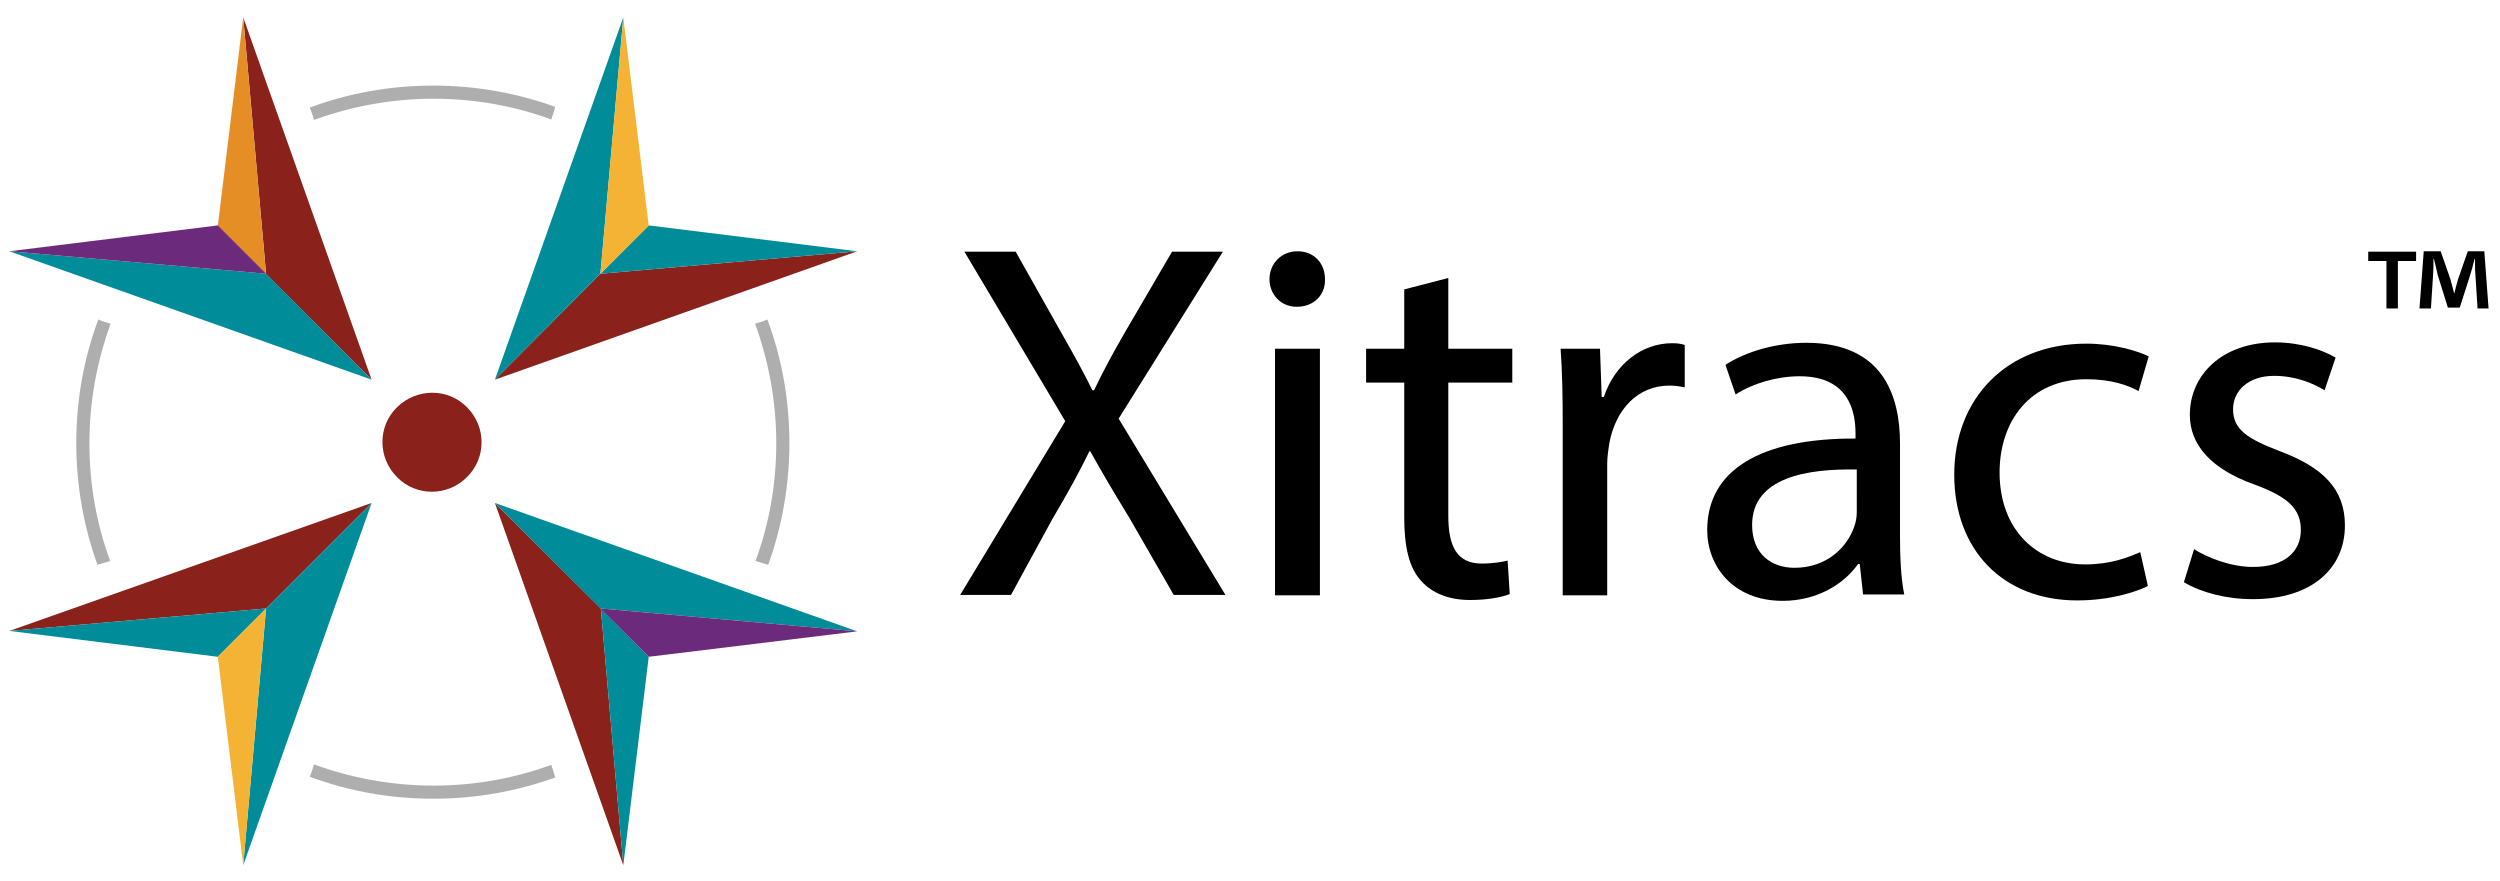 <?xml version="1.0" encoding="utf-8"?>
<!-- Generator: Adobe Illustrator 24.0.1, SVG Export Plug-In . SVG Version: 6.00 Build 0)  -->
<svg version="1.1" id="Layer_1" xmlns="http://www.w3.org/2000/svg" xmlns:xlink="http://www.w3.org/1999/xlink" x="0px" y="0px"
	 viewBox="0 0 590 208" style="enable-background:new 0 0 590 208;" xml:space="preserve">
<style type="text/css">
	.st0{fill:#8A221B;}
	.st1{fill:#E48E25;}
	.st2{fill:#008C99;}
	.st3{fill:#6C2A7D;}
	.st4{fill:#F5B335;}
	.st5{fill:#AEAEAF;}
</style>
<g>
	<g>
		<path d="M570.2,59.4v2.2h-4.3v11.2h-2.7V61.6h-4.3v-2.2H570.2z M584.7,72.8l-0.5-7.9c-0.1-1-0.1-2.3-0.1-3.8H584
			c-0.3,1.2-0.7,2.8-1.1,4l-2.4,7.5h-2.8l-2.4-7.7c-0.2-1-0.6-2.6-0.9-3.8h-0.1c0,1.2,0,2.5-0.1,3.8l-0.5,7.9H571l1-13.5h4l2.3,6.6
			c0.3,1,0.5,2,0.9,3.4h0c0.3-1.2,0.6-2.4,0.9-3.4l2.3-6.6h3.9l1,13.5H584.7z"/>
	</g>
	<g>
		<path d="M277,140.4l-10.3-17.9c-4.2-6.9-6.8-11.3-9.4-16h-0.2c-2.3,4.7-4.6,9-8.8,16.1l-9.7,17.8h-12l24.8-41l-23.8-40h12.1
			l10.7,19c3,5.3,5.3,9.4,7.4,13.7h0.4c2.3-4.8,4.3-8.5,7.3-13.7l11.1-19h12l-24.6,39.4l25.2,41.6H277z"/>
		<path d="M312.7,65.9c0.1,3.6-2.5,6.5-6.7,6.5c-3.7,0-6.4-2.9-6.4-6.5c0-3.7,2.8-6.6,6.6-6.6C310.2,59.3,312.7,62.2,312.7,65.9z
			 M300.9,140.4V82.3h10.6v58.2H300.9z"/>
		<path d="M341.8,65.6v16.7h15.1v8h-15.1v31.4c0,7.2,2,11.3,7.9,11.3c2.8,0,4.8-0.4,6.1-0.7l0.5,7.9c-2,0.8-5.3,1.4-9.4,1.4
			c-4.9,0-8.9-1.6-11.4-4.4c-3-3.1-4.1-8.3-4.1-15.1V90.3h-9v-8h9V68.3L341.8,65.6z"/>
		<path d="M368.8,100.4c0-6.8-0.1-12.7-0.5-18.1h9.3l0.4,11.4h0.5c2.6-7.8,9-12.7,16.1-12.7c1.2,0,2,0.1,3,0.4v10
			c-1.1-0.2-2.2-0.4-3.6-0.4c-7.5,0-12.7,5.6-14.2,13.6c-0.2,1.4-0.5,3.1-0.5,4.9v31h-10.5V100.4z"/>
		<path d="M439.7,140.4l-0.8-7.3h-0.4c-3.2,4.6-9.5,8.7-17.8,8.7c-11.8,0-17.8-8.3-17.8-16.7c0-14.1,12.5-21.7,35-21.6v-1.2
			c0-4.8-1.3-13.5-13.2-13.5c-5.4,0-11.1,1.7-15.1,4.3l-2.4-7c4.8-3.1,11.8-5.2,19.1-5.2c17.8,0,22.1,12.1,22.1,23.8v21.7
			c0,5,0.2,10,1,13.9H439.7z M438.1,110.8c-11.5-0.2-24.6,1.8-24.6,13.1c0,6.9,4.6,10.1,10,10.1c7.6,0,12.4-4.8,14.1-9.7
			c0.4-1.1,0.6-2.3,0.6-3.4V110.8z"/>
		<path d="M506.9,138.3c-2.8,1.4-8.9,3.4-16.7,3.4c-17.5,0-29-11.9-29-29.7c0-17.9,12.3-30.9,31.2-30.9c6.2,0,11.8,1.6,14.7,3
			l-2.4,8.2c-2.5-1.4-6.5-2.8-12.3-2.8c-13.3,0-20.5,9.9-20.5,22c0,13.5,8.7,21.7,20.2,21.7c6,0,10-1.6,13-2.9L506.9,138.3z"/>
		<path d="M517.8,129.6c3.1,2,8.7,4.2,13.9,4.2c7.7,0,11.3-3.8,11.3-8.7c0-5-3-7.8-10.8-10.7c-10.5-3.7-15.4-9.5-15.4-16.5
			c0-9.4,7.6-17.1,20.1-17.1c5.9,0,11.1,1.7,14.3,3.6l-2.6,7.7c-2.3-1.4-6.5-3.4-11.9-3.4c-6.2,0-9.7,3.6-9.7,7.9
			c0,4.8,3.5,7,11.1,9.9c10.1,3.8,15.3,8.9,15.3,17.5c0,10.2-7.9,17.4-21.7,17.4c-6.4,0-12.3-1.6-16.3-4L517.8,129.6z"/>
	</g>
	<g>
		<polygon class="st0" points="87.7,89.6 62.8,64.7 57.4,4.1 		"/>
		<polygon class="st1" points="62.8,64.7 51.4,53.3 57.4,4.1 		"/>
		<polygon class="st2" points="87.7,89.6 62.8,64.6 2.2,59.3 		"/>
		<polygon class="st3" points="62.8,64.6 51.4,53.2 2.2,59.3 		"/>
		<polygon class="st0" points="116.8,118.7 141.8,143.6 147.1,204.2 		"/>
		<polygon class="st2" points="141.8,143.6 153.1,155 147.1,204.2 		"/>
		<polygon class="st2" points="116.8,118.7 141.7,143.6 202.3,149 		"/>
		<polygon class="st3" points="141.7,143.6 153.1,155 202.3,149 		"/>
		<polygon class="st0" points="87.7,118.7 62.8,143.6 2.2,148.9 		"/>
		<polygon class="st2" points="62.8,143.6 51.4,155 2.2,148.9 		"/>
		<polygon class="st2" points="87.7,118.7 62.8,143.6 57.4,204.2 		"/>
		<polygon class="st4" points="62.8,143.6 51.4,155 57.4,204.2 		"/>
		<polygon class="st0" points="116.8,89.6 141.7,64.6 202.3,59.3 		"/>
		<polygon class="st2" points="141.7,64.6 153.1,53.2 202.3,59.3 		"/>
		<polygon class="st2" points="116.8,89.6 141.7,64.6 147.1,4.1 		"/>
		<polygon class="st4" points="141.7,64.6 153.1,53.3 147.1,4.1 		"/>
	</g>
	<path class="st0" d="M110.2,96.1c4.6,4.6,4.6,12,0,16.5c-4.6,4.6-12,4.6-16.5,0c-4.6-4.6-4.6-12,0-16.5S105.7,91.5,110.2,96.1z"/>
	<g>
		<path class="st5" d="M26,132.4c-3.2-8.7-4.9-18-4.9-27.8c0-9.9,1.8-19.4,5-28.2c-1-0.3-2-0.6-2.9-1c-3.4,9.1-5.2,18.9-5.2,29.2
			c0,10.1,1.8,19.8,5,28.7C24,133,25,132.7,26,132.4z"/>
		<path class="st5" d="M178.3,132.4c3.2-8.7,4.9-18,4.9-27.8c0-9.9-1.8-19.4-5-28.2c1-0.3,2-0.6,2.9-1c3.4,9.1,5.2,18.9,5.2,29.2
			c0,10.1-1.8,19.8-5,28.7C180.3,133,179.3,132.7,178.3,132.4z"/>
		<path class="st5" d="M130.1,180.5c-8.7,3.2-18,4.9-27.8,4.9c-9.9,0-19.4-1.8-28.2-5c-0.3,1-0.6,2-1,2.9c9.1,3.4,18.9,5.2,29.2,5.2
			c10.1,0,19.8-1.8,28.7-5C130.8,182.5,130.4,181.5,130.1,180.5z"/>
		<path class="st5" d="M130.1,28.2c-8.7-3.2-18-4.9-27.8-4.9c-9.9,0-19.4,1.8-28.2,5c-0.3-1-0.6-2-1-2.9c9.1-3.4,18.9-5.2,29.2-5.2
			c10.1,0,19.8,1.8,28.7,5C130.8,26.3,130.4,27.2,130.1,28.2z"/>
	</g>
</g>
</svg>

